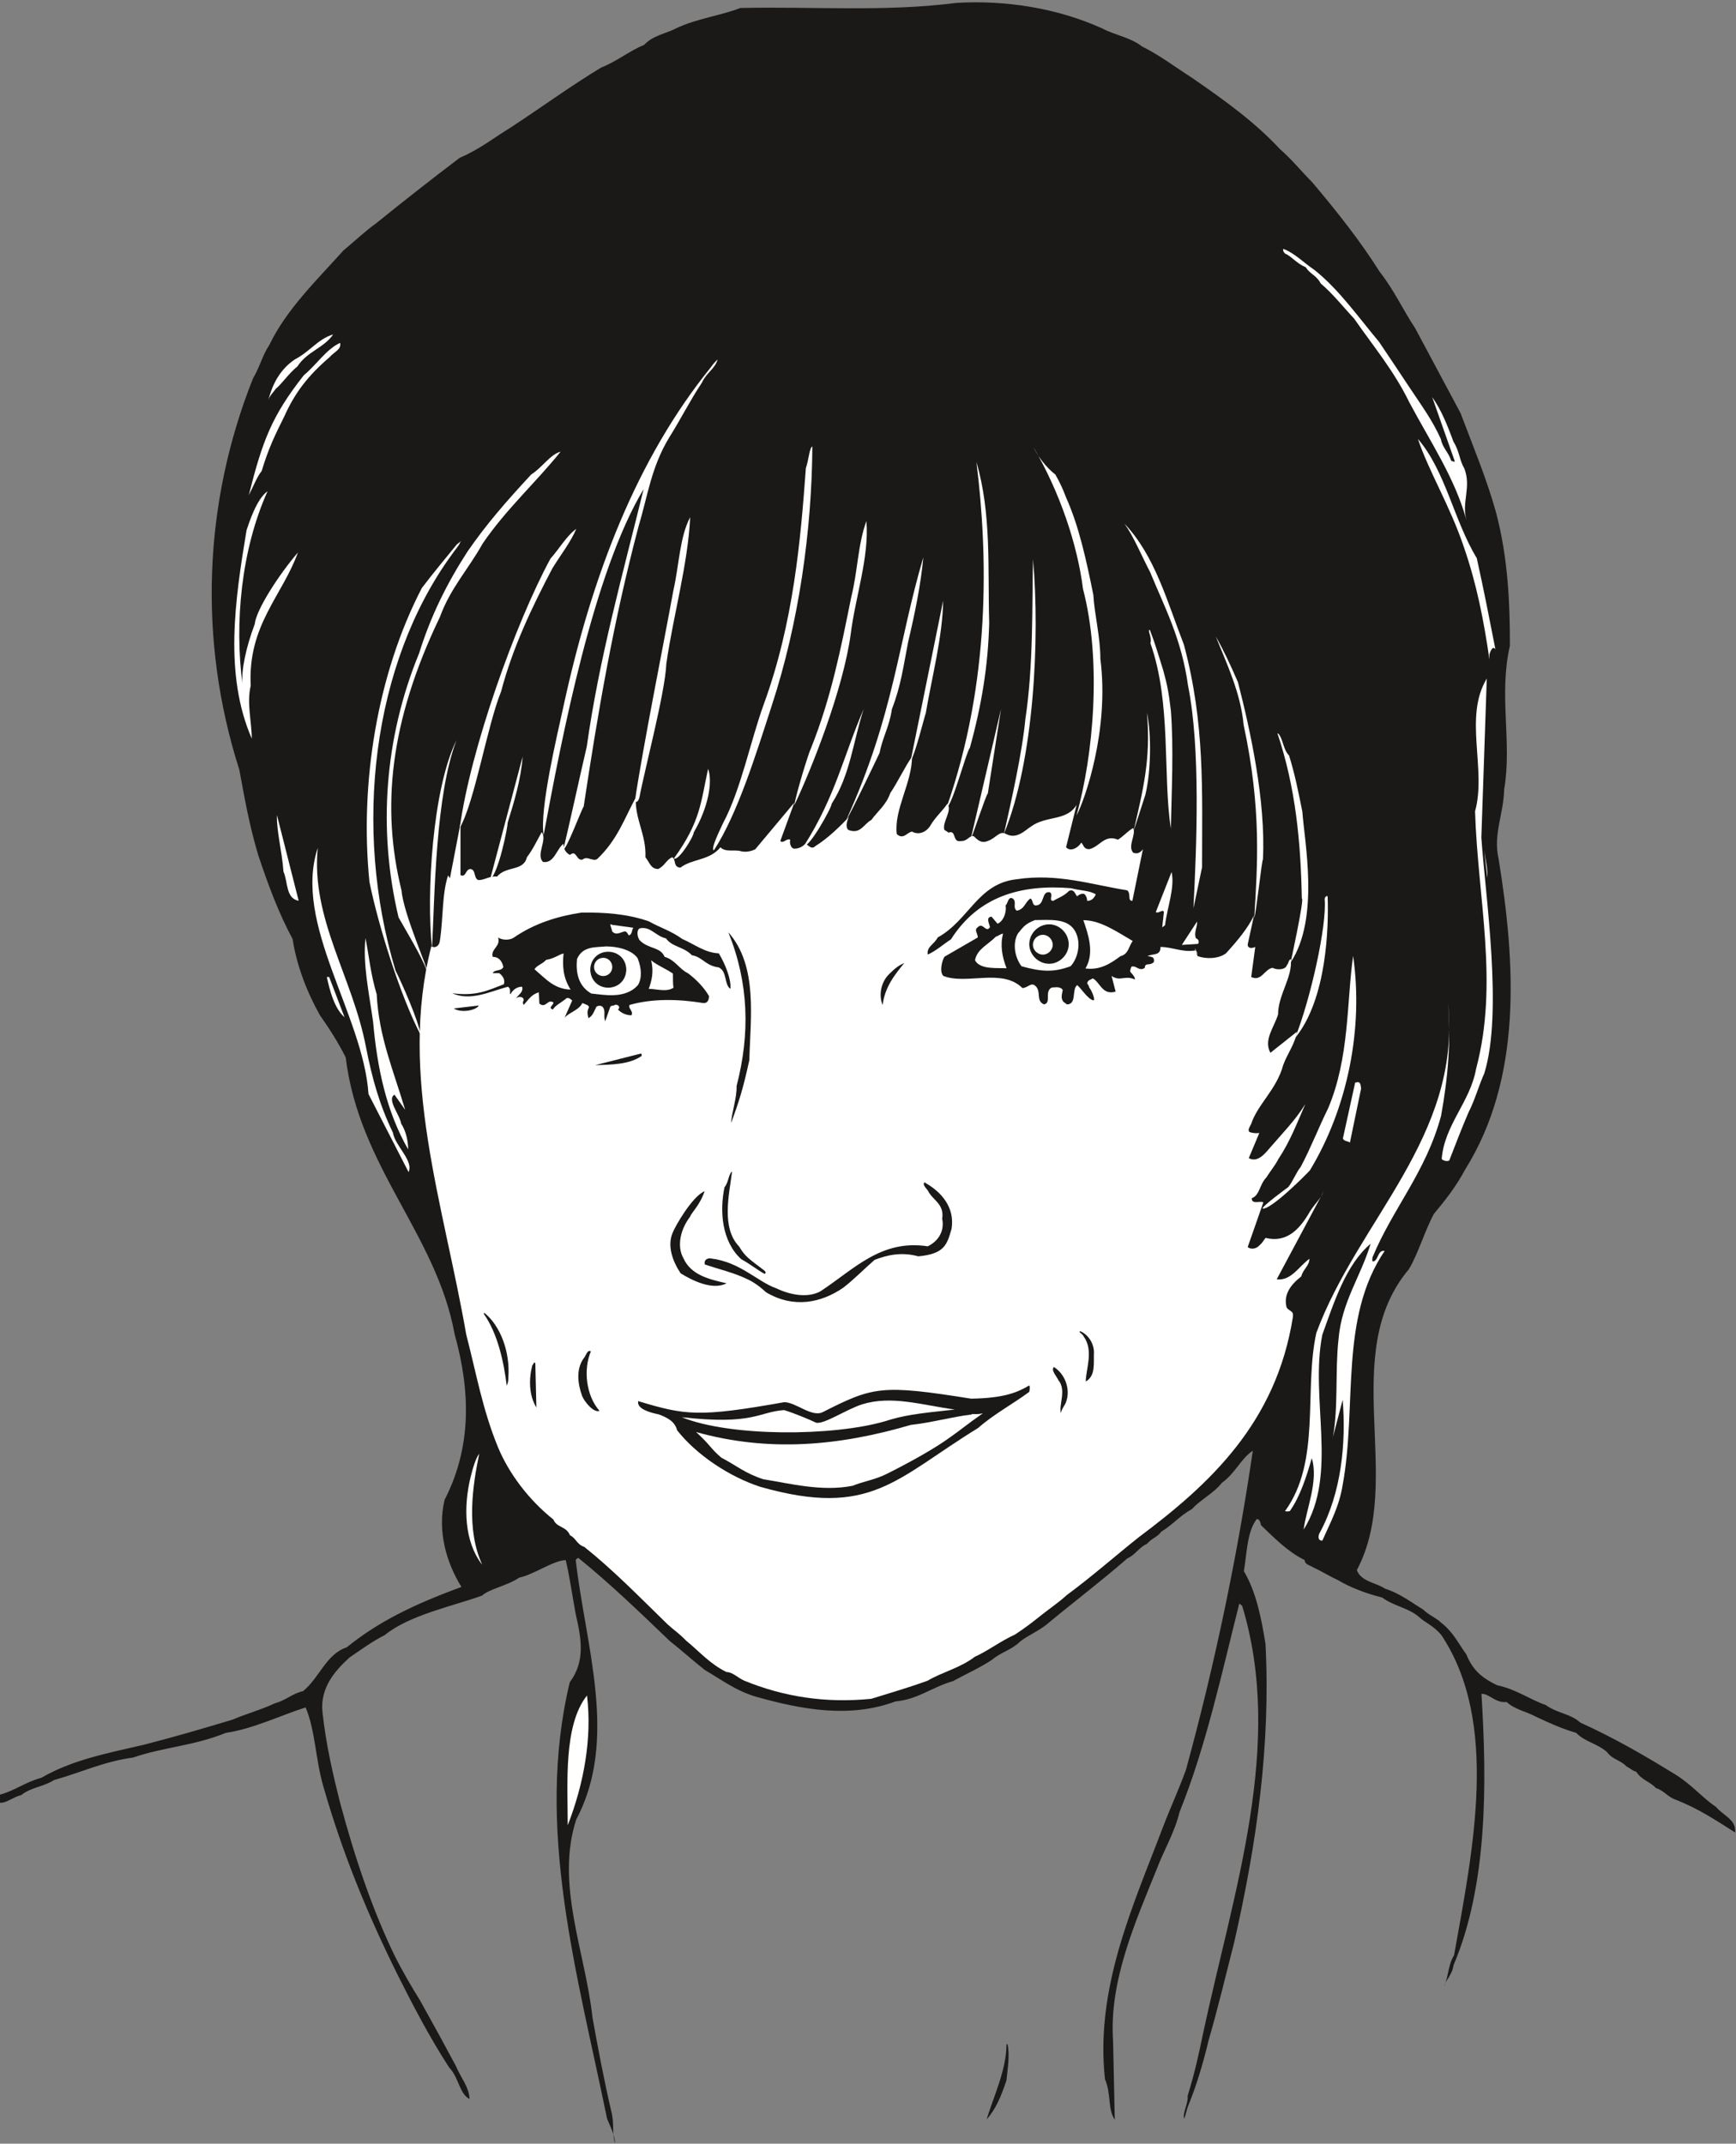 <svg xmlns="http://www.w3.org/2000/svg" xml:space="preserve" width="615.534" height="759.95" fill-rule="evenodd" stroke-linejoin="round" stroke-width="28.222" preserveAspectRatio="xMidYMid" version="1.2" viewBox="0 0 16286 20107"><rect x="0" y="0" width="16286" height="20107" fill="#808080" stroke="none"/><defs class="ClipPathGroup"><clipPath id="a" clipPathUnits="userSpaceOnUse"><path d="M0 0h16286v20107H0z"/></clipPath></defs><g class="SlideGroup"><g class="Slide" clip-path="url(#a)"><g class="Page"><g class="com.sun.star.drawing.ClosedBezierShape"><path fill="none" d="M0 22h16280v20087H0z" class="BoundingBox"/><path fill="#1B1918" d="M8974 27c458-27 945 48 1369 241 122 64 262 82 371 168 165 81 318 198 470 295 295 203 589 414 821 665 119 104 206 214 305 313 234 276 458 561 633 840 137 173 223 366 333 529 152 284 289 541 426 797 120 318 247 622 333 932 114 432 130 859 130 1250-107 465 22 902-54 1349-5 228-104 421-53 645 162 988 223 2063-313 2919-86 160-180 280-294 417-87 163-148 376-234 518-668 795-38 1976-488 2822 39 109 186 119 262 173 142 46 246 127 361 198 61 58 122 76 170 124 114 89 162 198 234 295 61 152 152 224 289 290 181 38 313 137 455 185 114 81 234 81 325 165 335 152 612 315 897 490 157 99 246 214 375 300 77 89 191 119 181 241-181-114-333-218-556-307-77-25-110-86-186-109-61-64-137-76-185-153-38-10-56-33-89-48-64-66-135-66-186-137-91-81-210-97-289-180-147-44-249-92-381-153-87-48-196-66-272-137-104 13-165-81-236-76 51 820 61 1785-262 2545-10 86-71 135-91 201 43-82 38-201 96-295 176-983 427-2182-119-3002-76-92-152-115-213-173-99-84-234-99-343-180-137-33-300-94-409-160-84-39-160-87-242-125-38-23-71-23-76-66-163-81-290-213-410-328-5-38-17-53-38-58-94 119-94 333-122 490 117 196 165 447 203 683 49 948-81 1865-294 2800-76 299-158 637-241 922-49 208-115 426-186 599-20 46-25 94-43 132-15-56 43-152 33-213 66-214 104-386 147-595 285-1331 760-2697 366-4000-15-18-28-23-28-23-162 640-310 1334-561 1956-43 185-153 371-209 523-210 518-452 1064-414 1621l16 741c-69-104-31-238-92-381-94-858 267-1633 541-2357 76-198 148-350 219-546 271-988 485-2019 627-2992-114 76-165 213-289 300-82 104-204 160-280 246-119 66-180 147-289 213-39 54-87 59-135 115-76 33-104 99-185 137-242 211-503 409-732 599-84 76-198 120-274 181-82 81-181 99-262 170-124 81-246 134-366 200-208 61-327 171-541 191-429 160-879 76-1303-43-190-54-332-163-485-252-122-96-218-185-328-271-279-267-551-531-858-780-20 5-25 20-25 20 91 803 403 1682 5 2433-198 607 86 1245 152 1857 53 295 109 589 175 874 33 119 5 213 38 310-5-87-45-158-76-234-279-1364-678-2728-350-4094 147-196 109-409 56-638-33-175-56-350-94-508-120 5-300 137-437 165-110 76-272 102-348 168-270 99-679 180-913 371-122 61-229 142-328 208-137 124-279 284-256 513 33 305 99 589 167 856 137 513 303 1001 508 1425 76 152 160 295 242 427 119 213 229 414 333 609 49 117 125 198 130 313-97-49-97-196-191-295-181-279-333-569-486-874-284-574-513-1130-693-1757-76-257-76-529-168-747-251 81-493 201-749 239-300 122-579 132-869 231-277 38-485 139-741 211-105 66-214 66-310 142-77 18-138 76-198 71v-76c142-38 231-115 388-158 295-170 612-228 970-312 295-76 536-147 826-234 129-56 251-86 394-152 114-33 157-89 266-115 158-132 214-345 409-411 290-234 612-396 1076-566-140-224-229-524-158-818 257-498 241-1026 94-1552-170-938-897-1565-1022-2597-71-142-160-280-241-394-120-213-219-465-257-716-134-249-228-506-322-785-87-295-125-518-178-803-389-1216-335-2509 129-3672 61-100 89-219 153-313 160-333 442-604 693-884 109-91 214-190 308-256 261-211 513-409 785-615 186-79 328-193 470-279 300-196 562-389 856-567 153-61 262-155 404-213 81-89 214-109 295-153 195-94 427-122 607-193 698-15 1359 38 2029-48Z"/></g><g class="com.sun.star.drawing.ClosedBezierShape"><path fill="none" d="M2076 155h12017v14516H2076z" class="BoundingBox"/><path fill="#1B1918" d="M2102 4940c15-130 53-219 92-353 61-275 165-480 261-722 56-81-58-137 0-213 132-229 160-490 333-643-64 130-173 206-147 387 61-21 99-115 147-168 155-246 350-422 564-622 0-51-43-33-81-28-138 53-194 175-308 233-48 44-96 66-119 143 53-125 190-201 256-333 158-163 290-310 480-437 186-152 371-290 552-419 99-99 213-142 312-219 114-81 234-99 333-180 211-56 305-262 467-328 99-114 226-142 328-218 122-71 213-132 333-208 99-64 198-97 274-158 599-332 1321-233 1972-233 234-8 442-39 665-66 361 0 709 5 1098 119 134 66 289 86 429 165 213 97 411 211 607 305 76 58 170 58 213 137 252 140 447 300 666 485 185 163 399 376 546 572 135 137 223 289 343 431 56 148 137 237 213 346 219 325 409 637 567 980 61 209 155 366 213 536 89 252 180 485 236 732l-61-176c-61 33-23 214-23 275 333 942 242 2034 99 2937 191 800 120 2007-233 2743-56 122-94 226-170 313-394 604-760 1326-818 2090 43 213 58 404 63 600-5 327-5 688-206 922-71 17-109-49-185-77-218-157-460-315-574-571 28-285 119-584 203-859 130-332 196-713 290-1031 5-38 0-76-8-76-38-15-53 33-76 43l251-551c-10-20-66-20-76 0-61 99-137 142-190 218 104-238 294-452 370-757 34-50 44-122 16-160-21-20-31-53-59-53-132 213-246 457-437 648-43 7-48 28-71 51 0-11 23-77-15-77-23-50 58-71 20-127-20-38-91-33-81 0-18 23-23 38-38 56 20-147 137-246 104-399 109-165 173-332 267-490 157-312 213-678 251-1026-10-23-61-8-71 0-81 320-114 660-327 871-61 84-120 160-176 236 51-60-5-121 10-175 94-119 138-241 219-360 61-163 193-343 180-508-10-11-25 0-25 0-23-33 5-64 15-92-15-18-38-33-61-56-53 56-114 84-162 153-49 56-100 122-120 175 38-206 158-391 158-600 86-190 53-337 99-513-5-17-13-33-13-33-38 23-86 33-109 94 0 54 0 77-15 92-28-15-72-28-87 10-38 147-155 223-231 323 56-300 18-595 23-889-38 53-127 53-119 152-8 104-23 218-115 251-18-10-23-17-46-17-20 104-71 251-134 312-46 0-76-18-109-5 25-137-28-262 15-389-5-58-43-109-76-96-61 38-61 139-115 178-10-140 92-326 11-480l-120 574c-10-163 76-328 48-498 39-135-5-257-81-348-23-10-38-28-61-10 23 195-15 376-134 546-23 25-56 43-94 48 38-180 132-376 94-556-23-28-33-33-33-33-23 5-51 20-28-5-11-94 61-193-16-252-56-13-104 5-99 53-5 28-17 44-38 51-175-45-213 262-355 229 5-10-66-81-153-5-43-23 99-389 23-422-76-10-132 104-142 71-18-33-13-148-33-158-99 143-186 295-361 361-15 21-28 49-53 54 0-54 25-137-41-153-68 61-119 176-249 196-38-15-28-76-38-119-23-5-28-38-66-16-18 59-33 120-99 135 10-58-38-97-48-157-5-105 53-219 10-301-15-10-33-18-33-18l-305 341c-28-5-23-38-56-50-43 0-58 50-86 61 0-100 38-224 61-344 38-155 86-295 76-427-38-23-71-76-114-43-33 91-76 180-122 272-87 180-163 318-272 455-33 26-56 31-76 71 38-122 142-270 86-394-71-28-81 48-125 86-51 115-122 191-176 275-53 76-114 130-180 173 10-20 0-58-38-48-48 28-66 48-109 66l-92-61c69-137 173-315 115-491-23-33-38-56-61-61l-452 656c-33-10-39-66-94-43-21 15-38 15-54 5 0-28-5-48-33-66l-251 213c-18-48 28-76 10-119-10-13-43-56-71-28-48 66-64 132-109 170-44-23 17-71-16-104-119-51-147 119-261 142-94-269-89-602-94-880-5-12-28-23-28-23-135 82-130 324-229 448-71 143-137 280-244 371-45-10-89 0-109-71 0-43 5-91-18-119-61 28-76-38-99-76l-167 218-23-333c-114 71-130 252-229 348-10-20-43-43-81-25l-180 239c-38 0-11-38-23-71-10-21-66-6-71 0-16 27-21 38-21 38-38-59-61-135-109-206-104-51 76-346-84-409-20-18-38-18-38-18-43 81-63 175-114 280-59 282-125 528-125 802-10-12 0-51-38-61-43 120-48 318-94 300 56 5-71 71-53 71 48 127-61 252-43 389-28 353-137 675-28 1031 38 500 162 970 272 1463l-115-193c0 13 5 33 23 38 76-10 0-81-5-135-114-109-185-223-241-350-10-97-61-158-87-219-94-200-312-452-327-675 0 5-23-114-43-186-46-421-379-594-437-1021-61-233-66-452-209-599-124-264-152-521-228-793-61-242 0-476-153-651-66-86-27-195-83-272-97-660-162-1082-97-1747Z"/></g><g class="com.sun.star.drawing.ClosedBezierShape"><path fill="none" d="M13525 6365h481v4527h-481z" class="BoundingBox"/><path fill="#FFF" d="m13897 7856 51-1491c-219 360 0 850-110 1245 25 818 224 1610 10 2414-56 315-296 523-323 846 10 15 48 28 71 15 56-142 115-300 181-452 61-119 94-246 148-366 176-570 10-1659-28-2211Z"/></g><g class="com.sun.star.drawing.ClosedBezierShape"><path fill="none" d="M5194 898h540v250h-540z" class="BoundingBox"/><path fill="#1B1918" d="M5685 899c10 0 48-4 48 10l-539 238c48-66 172-66 205-161 90-59 199-77 286-87Z"/></g><g class="com.sun.star.drawing.ClosedBezierShape"><path fill="none" d="M12037 2336h1727v2547h-1727z" class="BoundingBox"/><path fill="#FFF" d="M12047 2337c104 43 180 124 284 195 230 181 426 461 606 674 99 148 190 282 284 425 116 175 215 307 296 487 15 82 76 131 94 197 5 15 38 15 38 15l-213-605c86 119 147 276 200 419 56 89 56 176 100 247 71 180-28 318 22 490-109-398-340-737-537-1108-147-300-332-518-518-785-99-105-198-232-313-329-38-76-102-89-140-152-79-33-122-89-180-122-28-5-45-57-23-48Z"/></g><g class="com.sun.star.drawing.ClosedBezierShape"><path fill="none" d="M2516 3137h610v619h-610z" class="BoundingBox"/><path fill="#FFF" d="M3125 3137c-82 124-247 162-334 299-87 72-142 159-203 210-31 43-59 66-71 109 40-160 116-295 251-385 138-71 214-190 357-233Z"/></g><g class="com.sun.star.drawing.ClosedBezierShape"><path fill="none" d="M5093 3371h1641v4597H5093z" class="BoundingBox"/><path fill="#FFF" d="M6732 3371c-22 86-104 124-147 218-109 163-196 338-306 513-170 279-203 552-289 837-237 894-384 1762-514 2625-23 33-160 403-191 403 48-195 168-746 220-965 114-819 337-1616 533-2414-470 780-766 2320-938 3245-40-242 129-945 185-1203 268-1239 692-2332 1386-3188 18-28 51-61 61-71Z"/></g><g class="com.sun.star.drawing.ClosedBezierShape"><path fill="none" d="M13302 4117h729v2070h-729z" class="BoundingBox"/><path fill="#FFF" d="M13302 4117c261 304 337 765 552 1118 66 297 119 570 175 855-23-33-43 5-56 48v48c-53-366-119-705-239-1052-128-384-333-718-432-1017Z"/></g><g class="com.sun.star.drawing.ClosedBezierShape"><path fill="none" d="M6689 4188h934v3789h-934z" class="BoundingBox"/><path fill="#FFF" d="M7621 4188c-5 779-124 1648-382 2434-142 437-318 1011-542 1354-37-11 76-229 87-257 166-310 257-770 379-1107 283-771 349-1561 397-2221 28-79 33-193 61-203Z"/></g><g class="com.sun.star.drawing.ClosedBezierShape"><path fill="none" d="M8880 4333h401v3244h-401z" class="BoundingBox"/><path fill="#FFF" d="M9160 4333c143 490 105 998 120 1511-10 400-71 770-181 1169-38 48-164 541-219 562 413-1179 390-2364 280-3242Z"/></g><g class="com.sun.star.drawing.ClosedBezierShape"><path fill="none" d="M5956 4851h520v2672h-520z" class="BoundingBox"/><path fill="#FFF" d="M6475 4851c-23 452-158 916-224 1375-10 264-204 995-252 1252-10 38-28 53-43 38 71-488 272-1487 361-1977 54-236 59-503 158-688Z"/></g><g class="com.sun.star.drawing.ClosedBezierShape"><path fill="none" d="M7452 4887h681v2666h-681z" class="BoundingBox"/><path fill="#FFF" d="M8128 4887c28 337-104 713-147 1059-71 524-372 1278-529 1606 15-104 134-493 157-536 191-480 278-928 377-1416 61-244 61-490 142-713Z"/></g><g class="com.sun.star.drawing.ClosedBezierShape"><path fill="none" d="M10549 4912h731v3609h-731z" class="BoundingBox"/><path fill="#FFF" d="M10549 4912c285 299 399 726 558 1136 198 742 170 1369 170 2086l-81 386c30-589 68-1502-51-2091-60-437-220-733-354-1060-85-163-156-338-242-457Z"/></g><g class="com.sun.star.drawing.ClosedBezierShape"><path fill="none" d="M4313 4961h1094v2806H4313z" class="BoundingBox"/><path fill="#FFF" d="M5406 4961c-49 119-148 246-224 370-195 371-372 742-481 1155-132 325-246 1031-388 1280 99-737 525-1927 851-2526 84-94 155-219 242-279Z"/></g><g class="com.sun.star.drawing.ClosedBezierShape"><path fill="none" d="M7940 5226h723v2464h-723z" class="BoundingBox"/><path fill="#FFF" d="M8662 5227c-23 256-81 535-142 792-44 223-66 409-153 633-23 163-87 262-115 409-10 23-295 618-312 628 450-993 481-1645 722-2462Z"/></g><g class="com.sun.star.drawing.ClosedBezierShape"><path fill="none" d="M9418 5245h299v2578h-299z" class="BoundingBox"/><path fill="#FFF" d="M9691 5245c66 742 10 1888-273 2577 68-300 173-771 201-1075 77-508 62-1061 72-1502Z"/></g><g class="com.sun.star.drawing.ClosedBezierShape"><path fill="none" d="M8542 5634h307v1509h-307z" class="BoundingBox"/><path fill="#FFF" d="M8848 5634c-5 337-105 713-163 1055-18 53-100 386-143 452l306-1507Z"/></g><g class="com.sun.star.drawing.ClosedBezierShape"><path fill="none" d="M10778 5908h222v1864h-222z" class="BoundingBox"/><path fill="#FFF" d="M10787 5908c43 109 86 251 126 381 38 138 50 199 71 374 28 338 7 781 0 1108-77-504 7-1179-192-1739 18-53-32-124-5-124Z"/></g><g class="com.sun.star.drawing.ClosedBezierShape"><path fill="none" d="M11404 5969h449v2639h-449z" class="BoundingBox"/><path fill="#FFF" d="M11405 5969c71 124 138 266 209 431 114 443 262 1114 234 1661-10 0-66 523-81 546 28-480 71-1012-100-1807-28-303-163-585-262-831Z"/></g><g class="com.sun.star.drawing.ClosedBezierShape"><path fill="none" d="M7546 6650h559v1281h-559z" class="BoundingBox"/><path fill="#FFF" d="M8103 6650c-99 299-125 617-301 889 0 39-213 417-256 389 295-465 371-852 557-1278Z"/></g><g class="com.sun.star.drawing.ClosedBezierShape"><path fill="none" d="M6322 7211h339v845h-339z" class="BoundingBox"/><path fill="#FFF" d="M6643 7211c45 126 0 365-135 597 0 39-143 272-186 244 252-348 252-529 321-841Z"/></g><g class="com.sun.star.drawing.ClosedBezierShape"><path fill="none" d="M9106 6650h286v1224h-286z" class="BoundingBox"/><path fill="#FFF" d="m9391 6650-124 793c-13 0-149 415-161 430l285-1223Z"/></g><g class="com.sun.star.drawing.ClosedBezierShape"><path fill="none" d="M10635 6685h155v1110h-155z" class="BoundingBox"/><path fill="#FFF" d="M10760 6685c43 208 38 551-15 770-52 163-110 338-110 338 87-381 163-667 125-1108Z"/></g><g class="com.sun.star.drawing.ClosedBezierShape"><path fill="none" d="M11984 6878h291v2151h-291z" class="BoundingBox"/><path fill="#FFF" d="M11994 6883c43 48 43 147 99 203 59 190 87 343 125 528 18 272 165 999-110 1413-5 23 133-609 105-599-10-519-56-1037-229-1550l10 5Z"/></g><g class="com.sun.star.drawing.ClosedBezierShape"><path fill="none" d="M4034 6942h251v1955h-251z" class="BoundingBox"/><path fill="#FFF" d="M4283 6942c-197 508-205 1458-230 1954-55-508 5-1502 230-1954Z"/></g><g class="com.sun.star.drawing.ClosedBezierShape"><path fill="none" d="M3937 7097h8484v8852H3937z" class="BoundingBox"/><path fill="#FFF" d="M8556 7097c0 246-171 497-143 726 61 58 99-18 143-23 66 38 137 0 170-53 48-84 114-137 162-209 49 67-53 176-28 247 28 15 38 25 38 25 77-30 33 94 115 79 71 0 71-51 122-46 33 33 71 71 129 46 76-23 114-104 175-66 100 53 181-38 234-71 142-104 335-48 427-203l-99 398c46 51 122-5 142-43 23 15 18 61 76 61 99-23 142-142 269-89 59-38 97-86 143-109 30 61-56 170 0 231 38 15 68 0 91-33l-99 485c-48 0-10-66-48-99-333-53-655-162-1036-104-366 38-448 384-742 546-33 66-104 84-94 160 71-28 157-104 218-142 257-404 656-518 1126-480 96 25 172 20 233 58-15 33-38 61-81 61 0-17-5-43-23-61-15-15-53 0-71 18-20-18-25-71-76-51-49 51-104 66-148 94-48 0 5-61-33-81-81-13-43 119-129 124-38 0-23-43-51-66-53 33-53 100-129 115-44-31 5-82-39-115-43-20-43 44-66 66 11 77-28 153-76 171l-56-66c-58 5-20 66-15 99-38 58-66-51-114 0-38 25 0 58 0 96l-313 181c-25 43-48 142-10 180 219 86 551-76 742 114 56-5 81-58 122-20 58 53 0 140 81 173 71-16 0-120 71-158 26 0 81-15 104 23-7 38-23 81 10 114 11 5 28 21 28 21 97 0 44-140 97-181 33 23 99 132 152 143 23 0-15-92-38-120-5-23-20-38-20-38 5-33 28-33 53-48 66 33 89 162 214 124l-38-147c81 56 124-10 218 33 5-10-10-38-33-61-23-15 0-48 0-58 48-18 71 48 127 10 0-49 43-23 69-43 12-6 17-6 17-28 0-33-28-33-61-39 56-27 122 0 122-86 109 0 206 53 325 33 71 125-53-137 23 53 76 28 196 28 267-27 114-125 203-234 262-354l-59 272c0 38 38 38 71 23l-38 282c97 46 125-76 201-86 56 28 127 10 132-23 20-20 15-48 38-59 20 168-119 333-119 519-38 124-138 238-72 360l249-198c-15 109-91 208-129 313-61 228-241 370-300 551-18 38-33 53-18 76 23 10 61 15 94 10l-99 236c82 44 148-38 196-94 122-142 241-261 335-414-79 181-142 348-251 513-38 72-77 115-115 176-66 68-61 167-137 195 0 61 71 23 109 38l-147 420c33 28 86 13 109-15 38-33 38-48 59-71 193 48 312-76 399-219 50-92 114-138 147-219l-442 827c137 15 208-122 307-193 0 66-61 99-76 165-104 81-170 175-137 294 33 39 66 28 58 87-157 993-779 1567-1445 2065-218 173-442 371-676 543-78 71-155 122-236 186-81 66-162 127-251 185-135 61-257 155-376 208-137 105-305 143-442 224-196 71-351 114-529 170-427 43-821-18-1192-170-58-25-109-81-167-81-155-76-252-191-379-295-58-61-114-99-173-152-269-262-508-508-782-727-71-23-76-81-134-109-34-86-127-71-155-147-234-186-420-437-519-676-147-356-205-698-299-1059-214-1230-637-2429-328-3641 43 20 76-8 81-56 33-218 18-432 77-612 0 5 12 23 17 28l99-513v485c54 23 44-53 92-58 56 5 28 86 76 104 61 0 104-41 175-33 87-104 247-46 280-181 58-76 96-160 139-236 56 71-58 214 13 280 104 15 125-120 191-171 0 46 20 84 61 105 63-54 58 60 119 43 43-38 96 23 137-5 191-181 257-386 363-579-15 198 99 350 89 563 38 44 48 110 120 110 66-33 76-89 132-110 38 21 5 92 76 97 114-86 272-64 376-191 48 51 137 18 195 38 56 13 117-10 132-20l366-437-132 361c33 25 56-28 94-13-10 28 5 84 38 84 48 0 81-23 104-46 21 5 54 61 92 23 122-76 231-185 317-274-18 28-38 99-5 122 114 43 142-56 214-94 64-86 140-142 178-252 79-119 132-238 204-342Z"/></g><g class="com.sun.star.drawing.ClosedBezierShape"><path fill="none" d="M4597 7096h308v1156h-308z" class="BoundingBox"/><path fill="#FFF" d="m4903 7097-306 1154c82-66 166-493 166-536 58-187 125-405 140-618Z"/></g><g class="com.sun.star.drawing.PolyPolygonShape"><path fill="none" d="M11643 7282h25v1115h-25z" class="BoundingBox"/></g><g class="com.sun.star.drawing.ClosedBezierShape"><path fill="none" d="M13923 7975h32v260h-32z" class="BoundingBox"/><path fill="#FFF" d="M13924 7976c11 82 35 171 29 258l-29-258Z"/></g><g class="com.sun.star.drawing.ClosedBezierShape"><path fill="none" d="M3853 8179h84v492h-84z" class="BoundingBox"/><path fill="#1B1918" d="M3853 8179c49 157 112 338 68 491l-68-491Z"/></g><g class="com.sun.star.drawing.ClosedBezierShape"><path fill="none" d="M10843 8179h158v520h-158z" class="BoundingBox"/><path fill="#FFF" d="M10991 8179c33 147-43 338-61 498-11 11-27 21-27 21l16-143c-10-33-49 18-76 0l148-376Z"/></g><g class="com.sun.star.drawing.ClosedBezierShape"><path fill="none" d="M12149 8405h310v1334h-310z" class="BoundingBox"/><path fill="#FFF" d="M12455 8409c10 280-5 961-306 1328 143-356 301-1056 278-1305 5-27 23-32 28-23Z"/></g><g class="com.sun.star.drawing.ClosedBezierShape"><path fill="none" d="M4241 8558h2614v1021H4241z" class="BoundingBox"/><path fill="#1B1918" d="M5454 8560c208-4 432 11 633 82 109 61 209 89 313 165 114 49 213 130 343 135 61 99 119 247 109 333-61-43-28-162-109-201-125-15-153-99-252-114-76-81-185-76-243-158-101-23-144-117-248-94-33 23-18 86 0 110 81 86 196 61 235 157 99 28 137 115 218 153 82 61 153 137 198 214 0 28-7 71-55 66-234-38-476-43-690 18-15 38 38 53 18 97-51 0-94-21-127-54 33-23-10-61-38-38-20 0-33 10-33 10l-48 137c-21-50 10-99-28-137-16-10-33-10-54 0-23 43-33 87-76 109-5-27-18-61 5-99 0-25-23-25-61-43-38 71-114 81-167 137l71-160c-13-15-46-38-61-15-48 38-99 61-120 99-50-18 5-38 5-66-55-38-71 61-132 10l-5-105c-71 19-99 72-142 118-10-18-10-23 0-46 0-33-49-38-72-15 18-33 72-57 57-110-52 0-90 33-110 72-11-19 10-52-23-72-176 48-353 138-523 61 228 31 337-28 485-84 12-38-5-76-44-104h-61c18-38 84-15 100-59-11-50-39-94-100-94-20-76 77-96 51-181 38 24 104 29 148 0 196-135 415-201 633-234Z"/></g><g class="com.sun.star.drawing.ClosedBezierShape"><path fill="none" d="M9520 8629h599v478h-599z" class="BoundingBox"/><path fill="#FFF" d="M9709 8630c137 0 306-22 377 104 66 120 17 268-43 329-154 58-273 53-460 0-70-94-82-225-33-308 54-64 64-87 159-125Z"/></g><g class="com.sun.star.drawing.ClosedBezierShape"><path fill="none" d="M10163 8631h464v457h-464z" class="BoundingBox"/><path fill="#FFF" d="M10173 8631c157 5 305 109 453 195-38 52-38 123-115 143-96 71-191 132-328 115 89-148 23-329-20-453h10Z"/></g><g class="com.sun.star.drawing.ClosedBezierShape"><path fill="none" d="M11086 8644h161v220h-161z" class="BoundingBox"/><path fill="#FFF" d="M11230 8644c5 48-33 104-10 158 10 0 38 23 20 51l-153 10 143-219Z"/></g><g class="com.sun.star.drawing.ClosedBezierShape"><path fill="none" d="M5726 8669h217v107h-217z" class="BoundingBox"/><path fill="#FFF" d="m5738 8674 204 28c-18 21-8 59-41 72-15-13-15-33-38-38-39 5-82 43-120 0-5-29-32-84-5-62Z"/></g><g class="com.sun.star.drawing.ClosedBezierShape"><path fill="none" d="M6833 8745h214v1788h-214z" class="BoundingBox"/><path fill="#1B1918" d="M6833 8745c282 317 205 818 197 1197-59 273-97 387-170 590 0-84 55-236 50-345 128-492 115-967-77-1442Z"/></g><g class="com.sun.star.drawing.ClosedBezierShape"><path fill="none" d="M9147 8758h297v325h-297z" class="BoundingBox"/><path fill="#FFF" d="M9410 8758c-28 105-10 214 33 324-82-5-253 15-296-76 20-105 120-143 196-221 23-5 44-27 67-27Z"/></g><g class="com.sun.star.drawing.ClosedBezierShape"><path fill="none" d="M5410 8877h603v459h-603z" class="BoundingBox"/><path fill="#FFF" d="M5685 8877c99 0 235 27 296 109 38 94 43 186 5 252-119 137-323 92-439 81-124-71-146-200-134-323 53-124 173-109 272-119Z"/></g><g class="com.sun.star.drawing.ClosedBezierShape"><path fill="none" d="M5014 8943h340v340h-340z" class="BoundingBox"/><path fill="#FFF" d="M5287 8943c-10 105-10 219 66 339-153-5-229-97-339-191 30-43 68-43 110-88 76-12 119-50 163-60Z"/></g><g class="com.sun.star.drawing.ClosedBezierShape"><path fill="none" d="M11845 8966h880v2373h-880z" class="BoundingBox"/><path fill="#FFF" d="M12694 8966c99 684-54 1431-405 2011-53 58-362 365-443 360-22-12 240-203 240-203 40-48 71-132 117-190 96-181 167-367 256-547 202-475 174-1000 235-1431Z"/></g><g class="com.sun.star.drawing.ClosedBezierShape"><path fill="none" d="M6086 9007h233v282h-233z" class="BoundingBox"/><path fill="#FFF" d="M6108 9007c49 43 144 82 205 125 0 56 0 100 5 133-66 43-161 10-232 10 27-72 50-163 22-268Z"/></g><g class="com.sun.star.drawing.ClosedBezierShape"><path fill="none" d="M8261 9032h225v396h-225z" class="BoundingBox"/><path fill="#1B1918" d="M8484 9032c-81 100-182 219-204 395-38-94-16-214 61-290 62-62 95-83 143-105Z"/></g><g class="com.sun.star.drawing.ClosedBezierShape"><path fill="none" d="M3066 9164h167v378h-167z" class="BoundingBox"/><path fill="#FFF" d="m3088 9164 144 377c-95-81-139-252-166-377h22Z"/></g><g class="com.sun.star.drawing.ClosedBezierShape"><path fill="none" d="M12055 9413h1542v5039h-1542z" class="BoundingBox"/><path fill="#FFF" d="M13585 9413c28 342 0 693-66 1054-143 529-453 867-643 1326-5 21 0 39 0 39 58 0 43-110 114-99-428 632-257 1452-394 2195-34 208-115 351-191 523-48 0-38-53-23-76 203-376 247-841 214-1245l-92 351c53-284 20-628 53-918 28-350 209-589 301-897-229 194-339 536-453 854-119 604 152 1304-175 1827 23-190 142-457 76-670-48 170-109 360-206 497-28 6-45 0-45 0 340-469 175-1131 294-1672 389-1054 1360-1840 1236-3089Z"/></g><g class="com.sun.star.drawing.ClosedBezierShape"><path fill="none" d="M4257 9431h236v53h-236z" class="BoundingBox"/><path fill="#1B1918" d="M4492 9431c-23 45-163 74-235 28l235-28Z"/></g><g class="com.sun.star.drawing.PolyPolygonShape"><path fill="none" d="M9809 9718h363v35h-363z" class="BoundingBox"/></g><g class="com.sun.star.drawing.ClosedBezierShape"><path fill="none" d="M5583 9881h439v111h-439z" class="BoundingBox"/><path fill="#1B1918" d="m6016 9881 5 22c-115 83-290 83-438 88l433-110Z"/></g><g class="com.sun.star.drawing.ClosedBezierShape"><path fill="none" d="M12597 10150h173v568h-173z" class="BoundingBox"/><path fill="#FFF" d="M12736 10150c28 0 28 27 33 60l-105 507c-16-15-54-10-66-38l115-524 23-5Z"/></g><g class="com.sun.star.drawing.ClosedBezierShape"><path fill="none" d="M6774 10988h410v963h-410z" class="BoundingBox"/><path fill="#1B1918" d="M6868 10988c-28 218-103 529 66 704 59 99 98 119 235 224 10 12 23 17 5 33-71-38-135-92-220-138-184-167-204-453-157-676 38-43 38-125 71-147Z"/></g><g class="com.sun.star.drawing.ClosedBezierShape"><path fill="none" d="M6610 11090h2323v1125H6610z" class="BoundingBox"/><path fill="#1B1918" d="M8681 11095c142 81 279 223 246 431-43 149-66 235-312 258-157-43-291-13-410 33-99 86-195 185-295 262-208 142-464 195-722 43-53-49-119-99-180-125-125-61-272-94-396-137-12-51 38-61 58-56 274 33 437 219 613 280 137 66 300 91 414 28 318-209 569-489 1007-422 109-54 157-153 135-258 22-142-92-175-135-266-18-23-56-61-28-76l5 5Z"/></g><g class="com.sun.star.drawing.ClosedBezierShape"><path fill="none" d="M6289 11173h529v889h-529z" class="BoundingBox"/><path fill="#1B1918" d="M6610 11173c-44 132-122 198-137 241-88 114-126 273-62 387 72 160 242 198 405 236-135 71-333-33-431-94-76-114-126-256-76-377 25-66 186-345 301-393Z"/></g><g class="com.sun.star.drawing.ClosedBezierShape"><path fill="none" d="M12394 11186h451v788h-451z" class="BoundingBox"/><path fill="#1B1918" d="M12843 11186c-99 295-258 536-415 781-55 23-28-38-23-71 165-252 301-476 438-710Z"/></g><g class="com.sun.star.drawing.PolyPolygonShape"><path fill="none" d="M8125 11262h63v302h-63z" class="BoundingBox"/></g><g class="com.sun.star.drawing.ClosedBezierShape"><path fill="none" d="M4539 12314h234v685h-234z" class="BoundingBox"/><path fill="#1B1918" d="M4544 12314c148 119 243 361 225 608 0 38-5 48-15 76-28-226-85-489-215-674 0-5 5-10 5-10Z"/></g><g class="com.sun.star.drawing.ClosedBezierShape"><path fill="none" d="M10126 12486h138v473h-138z" class="BoundingBox"/><path fill="#1B1918" d="M10137 12487c62 27 121 99 126 191-5 109 18 225-77 280 0-114 77-290-20-423-6-21-61-48-29-48Z"/></g><g class="com.sun.star.drawing.ClosedBezierShape"><path fill="none" d="M5424 12672h201v566h-201z" class="BoundingBox"/><path fill="#1B1918" d="M5543 12676c-72 170-45 415 81 557-53 23-143-86-164-142-42-119-54-245 11-344 27-28 38-93 72-71Z"/></g><g class="com.sun.star.drawing.ClosedBezierShape"><path fill="none" d="M12577 12725h48v417h-48z" class="BoundingBox"/><path fill="#FFF" d="m12590 12725 34 415c-39-115-61-296-34-415Z"/></g><g class="com.sun.star.drawing.ClosedBezierShape"><path fill="none" d="M4972 12779h61v425h-61z" class="BoundingBox"/><path fill="#1B1918" d="m5022 12786 10 416c-71-115-71-268-39-393 29-50 19-23 29-23Z"/></g><g class="com.sun.star.drawing.ClosedBezierShape"><path fill="none" d="M9878 12822h140v434h-140z" class="BoundingBox"/><path fill="#1B1918" d="M9886 12822c101 60 165 209 111 339-24 44-39 61-44 94-23-76 54-214-23-308-21-44-71-92-44-125Z"/></g><g class="com.sun.star.drawing.ClosedBezierShape"><path fill="none" d="M5986 12995h3676v1058H5986z" class="BoundingBox"/><path fill="#1B1918" d="M9656 12995c6 10 6 27 0 60-147 110-337 212-480 339-775 476-1004 847-2043 552-290-94-600-300-781-531-22-87-99-120-170-148-76-16-210-49-195-125 442 133 566 153 1370 10 109 0 256 143 360 94 475-241 552-261 1393-127 323-5 442-64 546-124Z"/></g><g class="com.sun.star.drawing.ClosedBezierShape"><path fill="none" d="M6396 13137h2562v300H6396z" class="BoundingBox"/><path fill="#FFF" d="M8088 13172c277-85 551 5 869 49-361 38-483 55-655 110-488 142-1449 147-1906-38 675 76 718-50 960-67 91 28 228 84 299 118 72 20 281-123 433-172Z"/></g><g class="com.sun.star.drawing.ClosedBezierShape"><path fill="none" d="M6530 13256h2692v702H6530z" class="BoundingBox"/><path fill="#FFF" d="M9221 13256c-142 99-228 170-299 219-148 109-377 236-596 346-114 59-223 72-327 115-290 58-595-23-837-61-170-54-257-131-394-202-101-84-101-117-238-241 681 190 1337 132 2015-67 196-21 387-76 567-97 13-12 38 5 109-12Z"/></g><g class="com.sun.star.drawing.ClosedBezierShape"><path fill="none" d="M4584 13815h330v734h-330z" class="BoundingBox"/><path fill="#FFF" d="M4909 14548c22-28-67-66-154-186-120-171-86-377-171-547-4 152 33 394 110 542 109 125 61 105 215 191Z"/></g><g class="com.sun.star.drawing.ClosedBezierShape"><path fill="none" d="M4247 13543h954v1302h-954z" class="BoundingBox"/><path fill="#1B1918" d="M4817 14705c-110 71-133 46-204 104-130 23-115 61-158 6-89-54-119-148-165-234-96-253-10-486 46-716 58-104 76-302 162-322 82 162 181 338 286 491 71 61 129 66 175 142-23-23-38 33-18 38 87 71 153 119 214 180 15 38 61 66 38 105-38 21-87 5-120-18-76-115-152-211-198-343-38-15-43-66-76-48 0 96 61 162 94 243 58 94 114 171 163 248-11 28-135 109-239 124Z"/></g><g class="com.sun.star.drawing.ClosedBezierShape"><path fill="none" d="M4375 13635h151v1043h-151z" class="BoundingBox"/><path fill="#FFF" d="M4496 13635c-62 299-125 709 28 1042-171-219-176-545-110-819 20-81 48-180 82-223Z"/></g><g class="com.sun.star.drawing.ClosedBezierShape"><path fill="none" d="M5323 15903h200v1219h-200z" class="BoundingBox"/><path fill="#FFF" d="M5507 15903c48 399-28 823-181 1218 0-387-42-939 181-1218Z"/></g><g class="com.sun.star.drawing.ClosedBezierShape"><path fill="none" d="M9256 19173h207v707h-207z" class="BoundingBox"/><path fill="#1B1918" d="M9452 19174c23 104 0 234-10 339-51 152-100 270-186 366 58-196 186-463 186-700 5-9 10-5 10-5Z"/></g><g class="com.sun.star.drawing.ClosedBezierShape"><path fill="none" d="M5538 8927h338v338h-338z" class="BoundingBox"/><path fill="#1B1918" d="M5705 8931c95 0 166 71 166 163 0 95-71 166-166 166-92 0-163-71-163-166 0-92 71-163 163-163Z"/><path fill="none" stroke="#1B1918" stroke-linejoin="miter" stroke-width="8" d="M5705 8931c95 0 166 71 166 163 0 95-71 166-166 166-92 0-163-71-163-166 0-92 71-163 163-163Z"/></g><g class="com.sun.star.drawing.ClosedBezierShape"><path fill="none" d="M5572 8983h173v173h-173z" class="BoundingBox"/><path fill="#FFF" d="M5660 8984c46 0 84 38 84 87 0 46-38 84-84 84-49 0-87-38-87-84 0-49 38-87 87-87Z"/></g><g class="com.sun.star.drawing.ClosedBezierShape"><path fill="none" d="M9656 8670h371v371h-371z" class="BoundingBox"/><path fill="#1B1918" d="M9843 8674c95 0 179 83 179 183 0 95-84 179-179 179-100 0-183-84-183-179 0-100 83-183 183-183Z"/><path fill="none" stroke="#1B1918" stroke-linejoin="miter" stroke-width="8" d="M9843 8674c95 0 179 83 179 183 0 95-84 179-179 179-100 0-183-84-183-179 0-100 83-183 183-183Z"/></g><g class="com.sun.star.drawing.ClosedBezierShape"><path fill="none" d="M9690 8768h188v187h-188z" class="BoundingBox"/><path fill="#FFF" d="M9784 8768c49 0 92 43 92 94 0 49-43 92-92 92-51 0-94-43-94-92 0-51 43-94 94-94Z"/></g><g class="com.sun.star.drawing.ClosedBezierShape"><path fill="none" d="M9695 4193h648v3457h-648z" class="BoundingBox"/><path fill="#FFF" d="M10099 7649c77-142 310-803 224-1468 0-208-56-420-66-601-66-327-135-645-255-912-33-88-64-152-102-218-33-23-139-119-205-256 248 424 412 911 465 1330 178 680 97 1564-61 2125Z"/></g><g class="com.sun.star.drawing.ClosedBezierShape"><path fill="none" d="M3628 4237h1632v4868H3628z" class="BoundingBox"/><path fill="#FFF" d="M3767 8353c-190-770-115-1578 360-2566 99-272 267-448 400-687 219-322 495-569 732-863-94 22-176 152-275 213-233 251-424 470-600 726-191 296-343 601-452 951-327 795-388 1659-193 2478 61 109 223 376 264 498 30 25-219-531-236-750Z"/></g><g class="com.sun.star.drawing.ClosedBezierShape"><path fill="none" d="M3441 5073h889v4638h-889z" class="BoundingBox"/><path fill="#FFF" d="M4318 5084c-10 33-48 71-81 120-743 1021-930 2561-527 3898 61 122 214 465 237 607-191-366-395-1016-481-1436-93-922 71-1948 491-2757 115-152 219-274 328-409 23-18 61-50 33-23Z"/></g><g class="com.sun.star.drawing.ClosedBezierShape"><path fill="none" d="M2930 7953h913v3042h-913z" class="BoundingBox"/><path fill="#FFF" d="m3457 10262 376 732c49-109-127-244-147-371-127-262-196-513-252-798-125-661-518-1204-453-1872-235 711 426 1563 476 2309Z"/></g><g class="com.sun.star.drawing.ClosedBezierShape"><path fill="none" d="M2198 4608h598v2321h-598z" class="BoundingBox"/><path fill="#FFF" d="M2510 4608c-248 551-311 1235-235 1812-13-130 31-343 115-567 11-128 224-461 405-671-147 408-472 681-443 1250-39 158 10 348 10 496-261-600-158-1299-49-1955 21-61 93-294 197-365Z"/></g><g class="com.sun.star.drawing.ClosedBezierShape"><path fill="none" d="M2598 7645h206v805h-206z" class="BoundingBox"/><path fill="#FFF" d="m2598 7645 204 804c-123-23-99-175-143-275-13-191-65-372-61-529Z"/></g><g class="com.sun.star.drawing.ClosedBezierShape"><path fill="none" d="M3421 8799h409v1983h-409z" class="BoundingBox"/><path fill="#FFF" d="M3429 8799c33 170 48 337 105 528 20 399 157 712 267 1083l-100-142c-76 43 52 190 62 271 44 66 66 160 66 242-204-356-290-760-329-1198-38-271-98-543-71-784Z"/></g><g class="com.sun.star.drawing.ClosedBezierShape"><path fill="none" d="M2334 3216h860v1429h-860z" class="BoundingBox"/><path fill="#FFF" d="M2334 4644c43-81 78-175 121-226 61-206 126-340 212-512 99-221 221-381 425-556 44-51 112-71 99-134-129 58-221 205-341 304-300 381-387 613-516 1124Z"/></g></g></g></g></svg>
